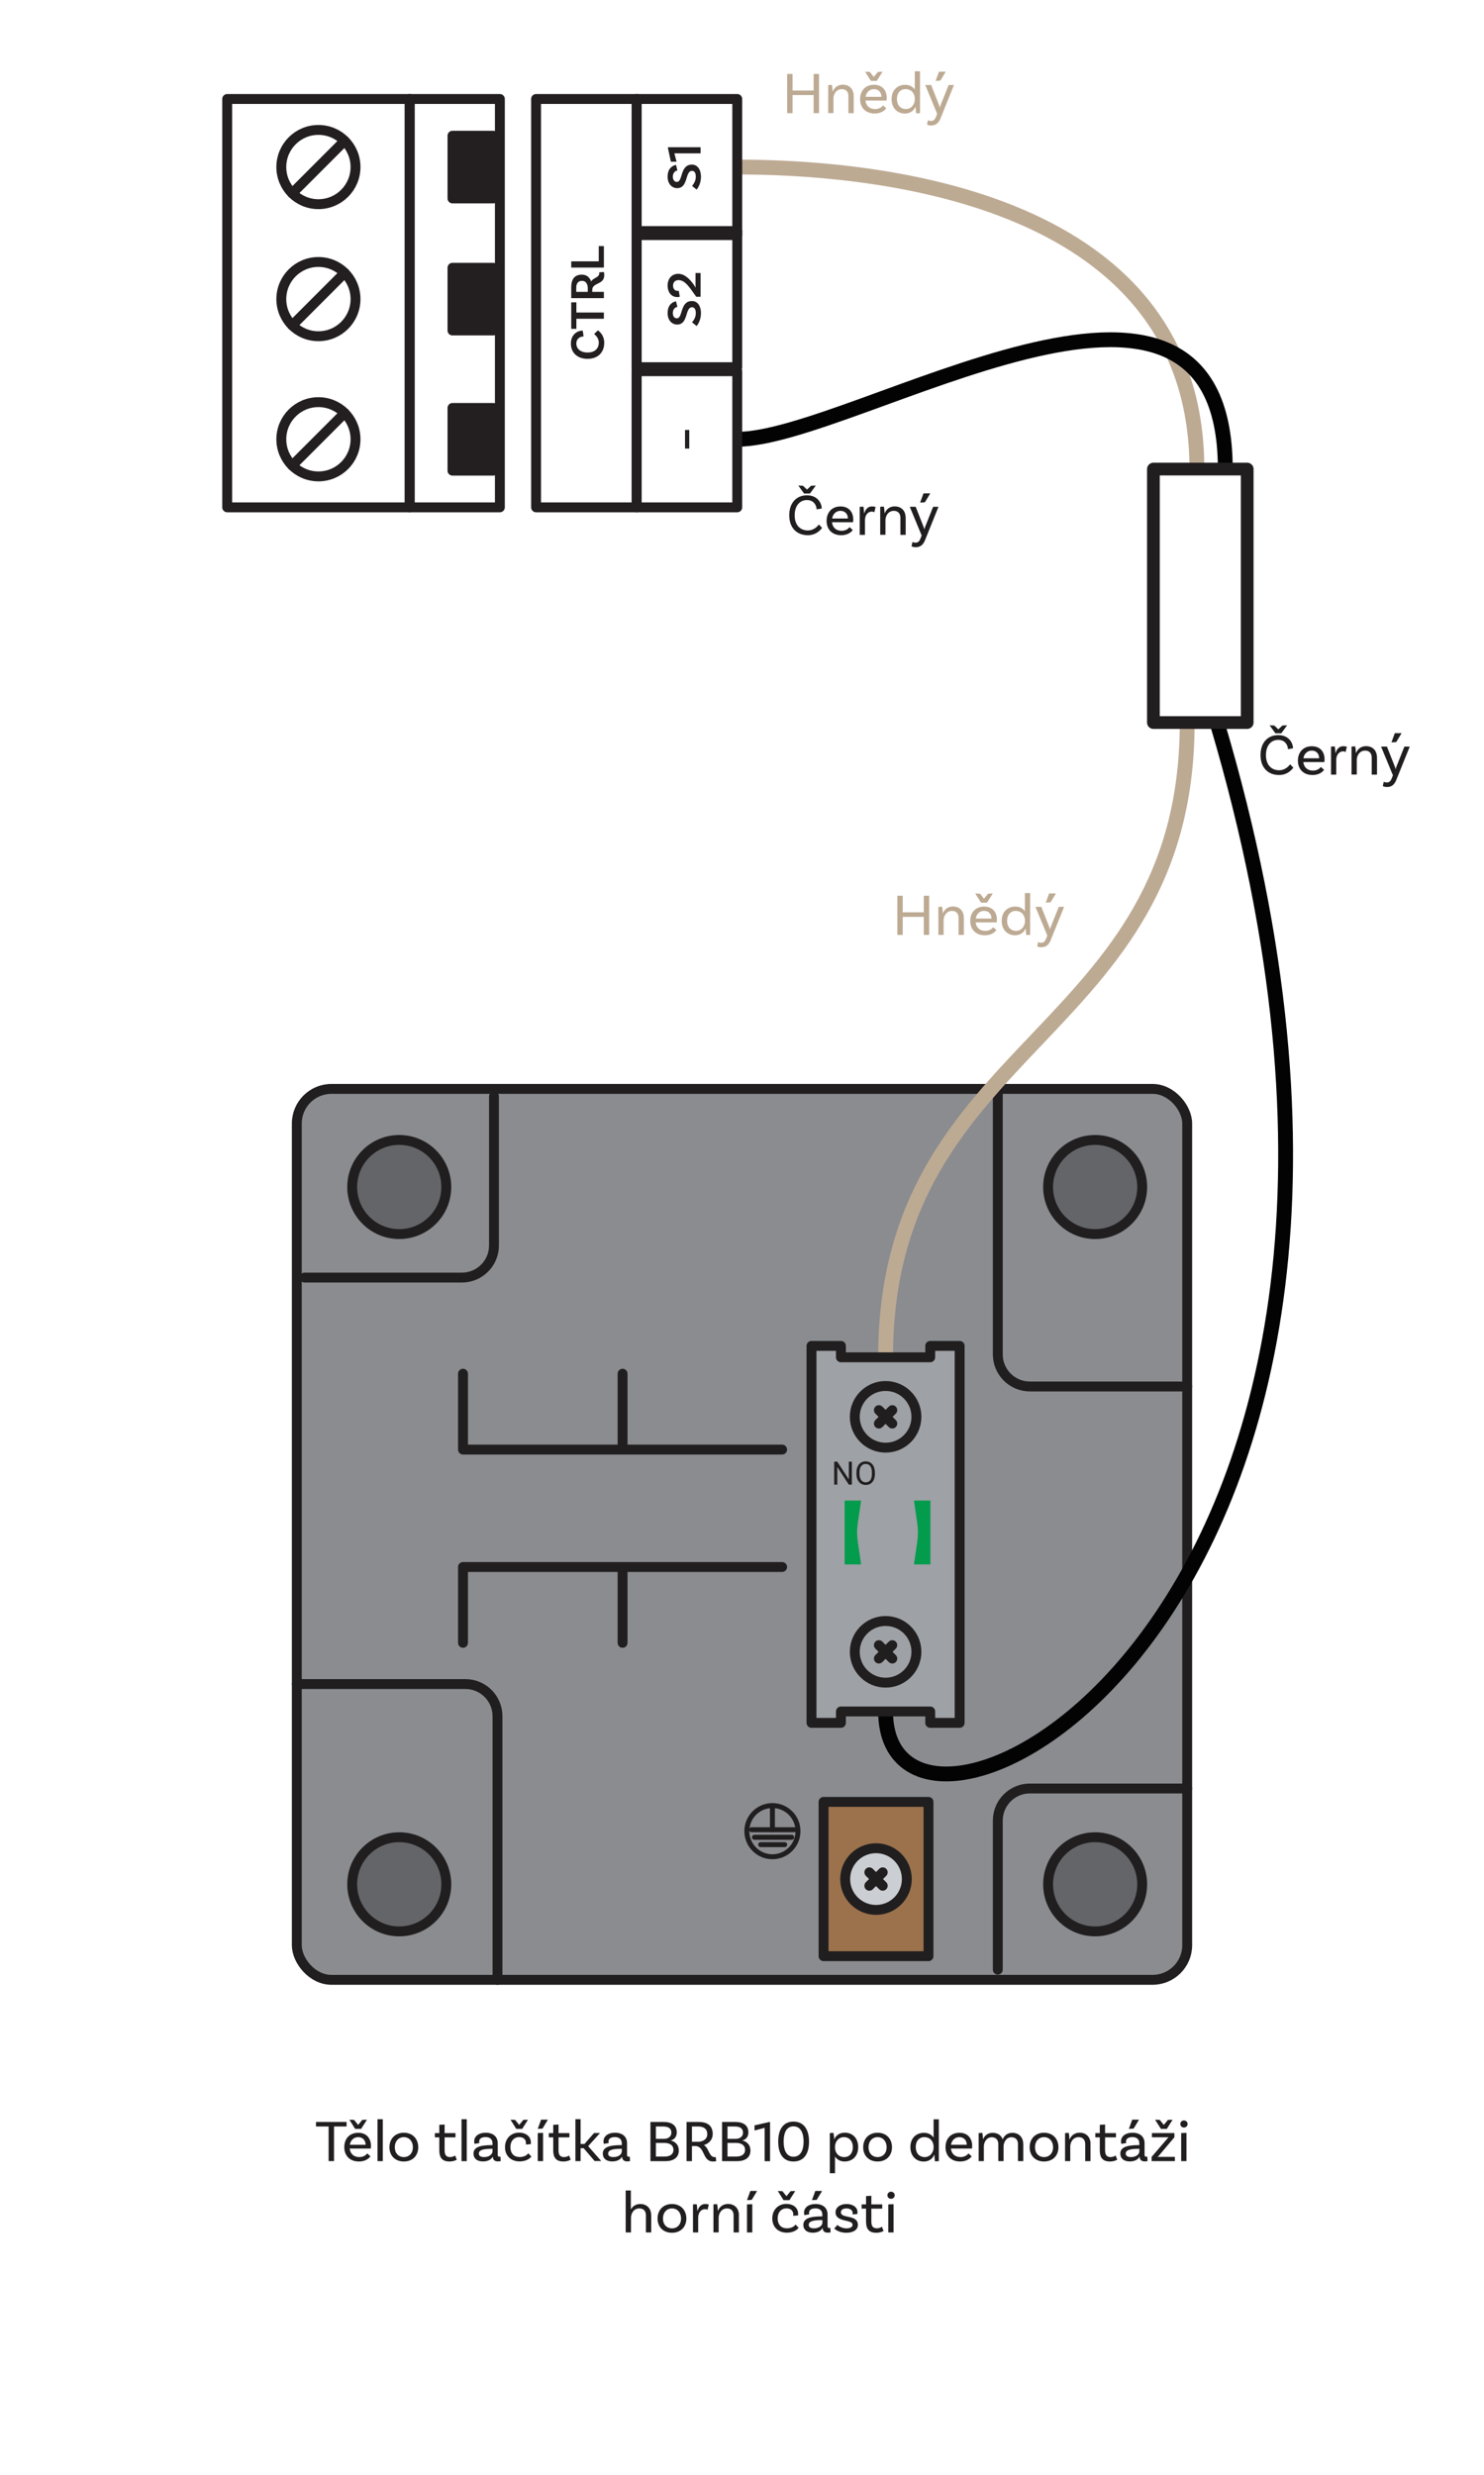 <?xml version="1.0" encoding="UTF-8"?><svg xmlns="http://www.w3.org/2000/svg" viewBox="0 0 300 500"><g id="a"><path d="M149.04,33.75c23.55,0,92.92,4.13,92.92,61.02" style="fill:none; stroke:#bdaa93; stroke-linejoin:round; stroke-width:3px;"/><path d="M247.7,94.77c0-55.05-75.1-6.02-98.65-6.02" style="fill:none; stroke:#030303; stroke-linejoin:round; stroke-width:3px;"/><rect x="60" y="220" width="180" height="180" rx="7" ry="7" style="fill:#8a8c90; stroke:#211e1f; stroke-linecap:round; stroke-linejoin:round; stroke-width:2px;"/><circle cx="221.39" cy="239.82" r="9.51" style="fill:#646569; stroke:#211e1f; stroke-linecap:round; stroke-linejoin:round; stroke-width:2px;"/><circle cx="80.71" cy="239.82" r="9.51" style="fill:#646569; stroke:#211e1f; stroke-linecap:round; stroke-linejoin:round; stroke-width:2px;"/><circle cx="221.39" cy="380.7" r="9.51" style="fill:#646569; stroke:#211e1f; stroke-linecap:round; stroke-linejoin:round; stroke-width:2px;"/><circle cx="80.71" cy="380.7" r="9.51" style="fill:#646569; stroke:#211e1f; stroke-linecap:round; stroke-linejoin:round; stroke-width:2px;"/><polyline points="158.11 292.87 93.6 292.87 93.6 277.54" style="fill:none; stroke:#211e1f; stroke-linecap:round; stroke-linejoin:round; stroke-width:2px;"/><line x1="125.86" y1="292.49" x2="125.86" y2="277.54" style="fill:none; stroke:#211e1f; stroke-linecap:round; stroke-linejoin:round; stroke-width:2px;"/><polyline points="158.11 316.59 93.6 316.59 93.6 331.91" style="fill:none; stroke:#211e1f; stroke-linecap:round; stroke-linejoin:round; stroke-width:2px;"/><line x1="125.86" y1="316.97" x2="125.86" y2="331.91" style="fill:none; stroke:#211e1f; stroke-linecap:round; stroke-linejoin:round; stroke-width:2px;"/><rect x="166.49" y="364.05" width="21.21" height="31.17" style="fill:#9b724c; stroke:#211e1f; stroke-linecap:round; stroke-linejoin:round; stroke-width:2px;"/><circle cx="177.09" cy="379.64" r="6.23" style="fill:#cbced2; stroke:#211e1f; stroke-linecap:round; stroke-linejoin:round; stroke-width:2px;"/><line x1="175.74" y1="378.28" x2="178.45" y2="380.99" style="fill:#cbced2; stroke:#211e1f; stroke-linecap:round; stroke-linejoin:round; stroke-width:2px;"/><line x1="178.45" y1="378.28" x2="175.74" y2="380.99" style="fill:#cbced2; stroke:#211e1f; stroke-linecap:round; stroke-linejoin:round; stroke-width:2px;"/><line x1="156.15" y1="365.02" x2="156.15" y2="369.67" style="fill:none; stroke:#211e1f; stroke-linecap:round; stroke-miterlimit:10;"/><line x1="151.92" y1="369.67" x2="160.63" y2="369.67" style="fill:none; stroke:#211e1f; stroke-linecap:round; stroke-miterlimit:10;"/><line x1="152.51" y1="371.2" x2="160.04" y2="371.2" style="fill:none; stroke:#211e1f; stroke-linecap:round; stroke-miterlimit:10;"/><line x1="153.77" y1="372.68" x2="158.63" y2="372.68" style="fill:none; stroke:#211e1f; stroke-linecap:round; stroke-miterlimit:10;"/><circle cx="156.15" cy="369.96" r="5.17" style="fill:none; stroke:#211e1f; stroke-miterlimit:10;"/><path d="M99.86,221.52v30.11c0,3.59-2.91,6.49-6.49,6.49h-31.8" style="fill:none; stroke:#211e1f; stroke-linecap:round; stroke-linejoin:round; stroke-width:2px;"/><path d="M60,340.24h34.08c3.59,0,6.49,2.91,6.49,6.49v53.27" style="fill:none; stroke:#211e1f; stroke-linecap:round; stroke-linejoin:round; stroke-width:2px;"/><path d="M240,280.12h-31.8c-3.59,0-6.49-2.91-6.49-6.49v-53.27" style="fill:none; stroke:#211e1f; stroke-linecap:round; stroke-linejoin:round; stroke-width:2px;"/><path d="M201.71,397.94v-30.11c0-3.59,2.91-6.49,6.49-6.49h31.8" style="fill:none; stroke:#211e1f; stroke-linecap:round; stroke-linejoin:round; stroke-width:2px;"/><path d="M246.03,145.98c53.97,181.52-67,241.41-67,199.8" style="fill:none; stroke:#030303; stroke-linejoin:round; stroke-width:3px;"/><path d="M240,145.98c0,64.12-60.97,64.12-60.97,128.24" style="fill:none; stroke:#bdaa93; stroke-linejoin:round; stroke-width:3px;"/><rect x="233.17" y="94.77" width="18.96" height="51.21" style="fill:none; stroke:#211e1f; stroke-linecap:round; stroke-linejoin:round; stroke-width:2.57px;"/><polygon points="194 271.92 194 348.08 188.05 348.08 188.05 345.78 170 345.78 170 348.08 164.05 348.08 164.05 271.92 170 271.92 170 274.22 188.05 274.22 188.05 271.92 194 271.92" style="fill:#9ea1a5; stroke:#211e1f; stroke-linecap:round; stroke-linejoin:round; stroke-width:2px;"/><path d="M172.21,299.95h-.62l-2.33-3.57v3.57h-.62v-4.64h.62l2.34,3.59v-3.59h.61v4.64Z" style="fill:#211e1f;"/><path d="M176.87,297.78c0,.45-.08.85-.23,1.19-.15.34-.37.6-.65.78-.28.18-.61.27-.98.27s-.69-.09-.97-.27c-.28-.18-.5-.44-.66-.77-.16-.33-.24-.72-.24-1.16v-.33c0-.45.08-.84.23-1.18s.37-.6.66-.79c.28-.18.61-.27.97-.27s.7.09.98.27.5.44.65.78c.15.34.23.74.23,1.19v.29ZM176.26,297.48c0-.55-.11-.97-.33-1.27s-.53-.44-.93-.44-.69.15-.91.44c-.22.29-.34.7-.34,1.22v.34c0,.53.11.95.34,1.26.22.3.53.46.92.46s.7-.14.92-.43c.22-.29.33-.7.33-1.24v-.34Z" style="fill:#211e1f;"/><circle cx="179.03" cy="286.25" r="6.23" style="fill:none; stroke:#211e1f; stroke-linecap:round; stroke-linejoin:round; stroke-width:2px;"/><line x1="177.67" y1="284.9" x2="180.38" y2="287.61" style="fill:none; stroke:#211e1f; stroke-linecap:round; stroke-linejoin:round; stroke-width:2px;"/><line x1="180.38" y1="284.9" x2="177.67" y2="287.61" style="fill:none; stroke:#211e1f; stroke-linecap:round; stroke-linejoin:round; stroke-width:2px;"/><circle cx="179.03" cy="333.73" r="6.23" style="fill:none; stroke:#211e1f; stroke-linecap:round; stroke-linejoin:round; stroke-width:2px;"/><line x1="177.67" y1="332.38" x2="180.38" y2="335.09" style="fill:none; stroke:#211e1f; stroke-linecap:round; stroke-linejoin:round; stroke-width:2px;"/><line x1="180.38" y1="332.38" x2="177.67" y2="335.09" style="fill:none; stroke:#211e1f; stroke-linecap:round; stroke-linejoin:round; stroke-width:2px;"/><path d="M174.08,316.07h-3.33v-12.9h3.33l-.68,4.66c-.17,1.19-.17,2.4,0,3.59l.68,4.66Z" style="fill:#039c4d;"/><path d="M184.76,303.17h3.33v12.9h-3.33l.68-4.66c.17-1.19.17-2.4,0-3.59l-.68-4.66Z" style="fill:#039c4d;"/><path d="M138.48,90.63v-3.76h.86v3.76h-.86Z" style="fill:#231f20;"/><path d="M136.02,63.24c0,.66.31,1.07.81,1.07,1.27,0,.58-3.49,3.05-3.49,1.04,0,1.82.87,1.82,2.46,0,1.31-.55,2.21-.88,2.59l-.92-.75c.26-.29.76-.96.76-1.87,0-.76-.29-1.17-.76-1.17-1.46,0-.71,3.49-3.01,3.49-1.1,0-1.93-.92-1.93-2.3,0-1.77,1.06-2.27,1.7-2.4l.28,1.14c-.36.03-.92.39-.92,1.23Z" style="fill:#231f20;"/><path d="M140.6,57.53v-2.37h1.03v4.8h-.88c-1.16-1.56-2.13-3.37-3.58-3.37-.67,0-1.11.43-1.11,1.11,0,.64.36,1.07.9,1.07.09,0,.19-.02.25-.04l.21,1.21c-.07.03-.22.08-.52.08-1.15,0-1.94-.94-1.94-2.34s.87-2.36,2.17-2.36,2.39,1.14,3.17,2.27c.1.14.26.41.29.49l.04-.02c0-.07-.03-.27-.03-.53Z" style="fill:#231f20;"/><path d="M136.02,35.68c0,.66.31,1.07.81,1.07,1.27,0,.58-3.49,3.05-3.49,1.04,0,1.82.87,1.82,2.46,0,1.31-.55,2.21-.88,2.59l-.92-.75c.26-.29.76-.96.76-1.87,0-.76-.29-1.17-.76-1.17-1.46,0-.71,3.49-3.01,3.49-1.1,0-1.93-.92-1.93-2.3,0-1.77,1.06-2.27,1.7-2.4l.28,1.14c-.36.03-.92.39-.92,1.23Z" style="fill:#231f20;"/><path d="M136.33,30.98l.44,1.69h-1.15l-.59-2.74v-.19h6.6v1.24h-5.3Z" style="fill:#231f20;"/><circle cx="64.37" cy="33.75" r="7.5" style="fill:none; stroke:#231f20; stroke-linecap:round; stroke-linejoin:round; stroke-width:2px;"/><line x1="69.67" y1="28.45" x2="59.07" y2="39.05" style="fill:none; stroke:#231f20; stroke-linecap:round; stroke-linejoin:round; stroke-width:2px;"/><circle cx="64.37" cy="60.43" r="7.5" style="fill:none; stroke:#231f20; stroke-linecap:round; stroke-linejoin:round; stroke-width:2px;"/><line x1="69.67" y1="55.13" x2="59.07" y2="65.73" style="fill:none; stroke:#231f20; stroke-linecap:round; stroke-linejoin:round; stroke-width:2px;"/><circle cx="64.37" cy="88.75" r="7.5" style="fill:none; stroke:#231f20; stroke-linecap:round; stroke-linejoin:round; stroke-width:2px;"/><line x1="69.67" y1="83.45" x2="59.07" y2="94.05" style="fill:none; stroke:#231f20; stroke-linecap:round; stroke-linejoin:round; stroke-width:2px;"/><path d="M117.8,66.79l.18,1.18c-.62,0-1.47.39-1.47,1.44s.84,1.81,2.27,1.81c1.62,0,2.27-.96,2.27-1.99,0-.85-.55-1.44-.95-1.74l.77-.75c.38.27,1.28,1.05,1.28,2.52,0,1.93-1.27,3.24-3.37,3.24s-3.37-1.28-3.37-3.07c0-1.94,1.39-2.63,2.39-2.64Z" style="fill:#231f20;"/><path d="M116.52,64.4v2.04h-1.04v-5.35h1.04v2.05h5.56v1.26h-5.56Z" style="fill:#231f20;"/><path d="M122.08,54.95s.07.26.07.67c0,1.96-2.42,1.41-2.42,2.97v.38h2.35v1.26h-6.6v-2.17c0-1.66.66-2.57,2.17-2.57.92,0,1.55.52,1.86,1.38.38-.76,1.63-.77,1.63-1.64,0-.11-.02-.2-.02-.2l.96-.08ZM118.82,58.23c0-.87-.41-1.49-1.16-1.49s-1.17.5-1.17,1.39v.84h2.33v-.74Z" style="fill:#231f20;"/><path d="M121.04,49.72h1.04v4.34h-6.6v-1.26h5.56v-3.08Z" style="fill:#231f20;"/><rect x="108.37" y="20" width="20.33" height="82.5" style="fill:none; stroke:#231f20; stroke-linecap:round; stroke-linejoin:round; stroke-width:2px;"/><rect x="128.71" y="75" width="20.33" height="27.5" style="fill:none; stroke:#231f20; stroke-linecap:round; stroke-linejoin:round; stroke-width:2px;"/><rect x="128.71" y="46.68" width="20.33" height="27.5" style="fill:none; stroke:#231f20; stroke-linecap:round; stroke-linejoin:round; stroke-width:2px;"/><rect x="128.71" y="20" width="20.33" height="27.5" style="fill:none; stroke:#231f20; stroke-linecap:round; stroke-linejoin:round; stroke-width:2px;"/><rect x="45.93" y="20" width="36.89" height="82.5" style="fill:none; stroke:#231f20; stroke-linecap:round; stroke-linejoin:round; stroke-width:2px;"/><rect x="82.81" y="20" width="18.24" height="82.5" style="fill:none; stroke:#231f20; stroke-linecap:round; stroke-linejoin:round; stroke-width:2px;"/><rect x="91.47" y="27.42" width="8.24" height="12.67" style="fill:#231f20; stroke:#231f20; stroke-linecap:round; stroke-linejoin:round; stroke-width:2px;"/><rect x="91.47" y="54.1" width="8.24" height="12.67" style="fill:#231f20; stroke:#231f20; stroke-linecap:round; stroke-linejoin:round; stroke-width:2px;"/><rect x="91.47" y="82.42" width="8.24" height="12.67" style="fill:#231f20; stroke:#231f20; stroke-linecap:round; stroke-linejoin:round; stroke-width:2px;"/></g><g id="c"><path d="M66.42,429.63h-2.54v-.92h6.18v.92h-2.54v6.99h-1.09v-6.99Z" style="fill:#211e1f;"/><path d="M70.69,434.08c.11,1.04.82,1.73,1.94,1.73.86,0,1.36-.41,1.61-.74l.65.59c-.53.7-1.37,1.04-2.34,1.04-1.81,0-2.95-1.16-2.95-2.89s1.09-2.91,2.81-2.91,2.58,1.16,2.58,2.65c0,.34-.05.54-.05.54h-4.25ZM71.8,430.11l-1.17-1.85.95.04.82,1.01.83-1.01.95-.04-1.18,1.85h-1.19ZM70.72,433.33h3.19c-.01-.94-.6-1.55-1.5-1.55s-1.54.64-1.69,1.55Z" style="fill:#211e1f;"/><path d="M76.32,428.16h1.06v8.47h-1.06v-8.47Z" style="fill:#211e1f;"/><path d="M84.55,433.82c0,1.72-1.16,2.88-2.91,2.88s-2.91-1.16-2.91-2.88,1.16-2.93,2.91-2.93,2.91,1.21,2.91,2.93ZM83.47,433.82c0-1.17-.73-2.04-1.83-2.04s-1.83.86-1.83,2.04.73,1.99,1.83,1.99,1.83-.82,1.83-1.99Z" style="fill:#211e1f;"/><path d="M92.35,436.33s-.56.37-1.49.37c-1.46,0-2.05-.78-2.05-2.23v-2.65h-.9v-.85h.9v-1.68l1.07-.06v1.74h2.2v.85h-2.2v2.62c0,.91.32,1.37,1.09,1.37.66,0,1.04-.32,1.04-.32l.33.85Z" style="fill:#211e1f;"/><path d="M93.3,428.16h1.06v8.47h-1.06v-8.47Z" style="fill:#211e1f;"/><path d="M101.23,436.61s-.28.07-.58.07c-.59,0-1.02-.28-1.02-.94h0s-.02-.01-.02-.01c-.16.29-.65.96-1.97.96-1.25,0-1.92-.65-1.92-1.57,0-1.24,1.18-1.73,3.67-1.73h.17v-.36c0-.77-.47-1.26-1.4-1.26-.8,0-1.29.32-1.29.91,0,.13.02.2.06.29l-1,.17s-.07-.22-.07-.49c0-1.03.89-1.76,2.33-1.76,1.54,0,2.43.83,2.43,2.13v2.29c0,.31.08.43.35.43.07,0,.16-.01.2-.02l.06.89ZM99.56,434.67v-.54h-.17c-1.93,0-2.59.35-2.59.97,0,.44.34.71,1.06.71,1.1,0,1.7-.61,1.7-1.14Z" style="fill:#211e1f;"/><path d="M107.33,432.82c0,.24-.04.38-.04.38l-.98.07c.01-.06.02-.17.02-.3,0-.7-.5-1.2-1.36-1.2-1.07,0-1.79.8-1.79,2.03s.68,2,1.88,2c1.07,0,1.52-.49,1.74-.76l.62.67c-.53.64-1.38.97-2.4.97-1.76,0-2.93-1.16-2.93-2.87s1.17-2.94,2.84-2.94c1.45,0,2.38.85,2.38,1.93ZM104.14,428.3l.82,1.01.83-1.01.95-.04-1.18,1.85h-1.19l-1.17-1.85.95.04Z" style="fill:#211e1f;"/><path d="M108.71,430.11l.68-1.86h1.37l-1.09,1.8-.96.06ZM108.71,430.96l1.07-.04v5.7h-1.07v-5.66Z" style="fill:#211e1f;"/><path d="M115.38,436.33s-.56.37-1.49.37c-1.46,0-2.05-.78-2.05-2.23v-2.65h-.9v-.85h.9v-1.68l1.07-.06v1.74h2.2v.85h-2.2v2.62c0,.91.32,1.37,1.09,1.37.66,0,1.04-.32,1.04-.32l.33.85Z" style="fill:#211e1f;"/><path d="M117.98,434.02h-.61v2.6h-1.05v-8.47h1.05v5.01h.78l1.94-2.21h1.21l-2.4,2.65,2.64,3.01h-1.33l-2.23-2.6Z" style="fill:#211e1f;"/><path d="M127.37,436.61s-.28.07-.58.07c-.59,0-1.02-.28-1.02-.94h0s-.02-.01-.02-.01c-.16.29-.65.96-1.97.96-1.25,0-1.92-.65-1.92-1.57,0-1.24,1.18-1.73,3.67-1.73h.17v-.36c0-.77-.47-1.26-1.4-1.26-.8,0-1.29.32-1.29.91,0,.13.02.2.06.29l-1,.17s-.07-.22-.07-.49c0-1.03.89-1.76,2.33-1.76,1.54,0,2.43.83,2.43,2.13v2.29c0,.31.08.43.35.43.07,0,.16-.01.2-.02l.06.89ZM125.7,434.67v-.54h-.17c-1.93,0-2.59.35-2.59.97,0,.44.34.71,1.06.71,1.1,0,1.7-.61,1.7-1.14Z" style="fill:#211e1f;"/><path d="M137.23,434.47c0,1.34-.94,2.16-2.69,2.16h-3.05v-7.92h2.66c1.66,0,2.66.71,2.66,2.11,0,1.13-.78,1.54-1.22,1.62v.02c.54.11,1.63.6,1.63,2ZM134.02,429.63h-1.43v2.5h1.58c1.03,0,1.55-.55,1.55-1.25,0-.83-.52-1.25-1.7-1.25ZM136.14,434.36c0-1-.83-1.42-1.87-1.42h-1.68v2.76h1.82c.98,0,1.73-.42,1.73-1.34Z" style="fill:#211e1f;"/><path d="M144.79,436.64s-.3.06-.65.06c-2.22,0-1.56-3.12-3.62-3.12h-.64v3.05h-1.09v-7.92h2.39c1.85,0,2.9.74,2.9,2.46,0,1.1-.73,1.87-1.78,2.22,1.02.58,1.03,2.43,2.16,2.43.14,0,.24-.02.24-.02l.08.84ZM141.02,432.73c1.12,0,1.96-.55,1.96-1.56s-.65-1.54-1.85-1.54h-1.25v3.09h1.14Z" style="fill:#211e1f;"/><path d="M151.71,434.47c0,1.34-.94,2.16-2.69,2.16h-3.05v-7.92h2.66c1.66,0,2.66.71,2.66,2.11,0,1.13-.78,1.54-1.22,1.62v.02c.54.11,1.63.6,1.63,2ZM148.5,429.63h-1.43v2.5h1.58c1.03,0,1.55-.55,1.55-1.25,0-.83-.52-1.25-1.7-1.25ZM150.62,434.36c0-1-.83-1.42-1.87-1.42h-1.68v2.76h1.82c.98,0,1.73-.42,1.73-1.34Z" style="fill:#211e1f;"/><path d="M154.58,429.89l-2.05.55v-1.04l3-.68h.14v7.92h-1.09v-6.74Z" style="fill:#211e1f;"/><path d="M157.32,432.68c0-2.59,1.12-4.04,3.09-4.04s3.14,1.45,3.14,4.04-1.13,4.02-3.14,4.02-3.09-1.45-3.09-4.02ZM162.45,432.68c0-1.98-.74-3.08-2.04-3.08s-1.99,1.1-1.99,3.08.72,3.06,1.99,3.06,2.04-1.09,2.04-3.06Z" style="fill:#211e1f;"/><path d="M173.49,433.81c0,1.74-1.1,2.89-2.76,2.89-.89,0-1.55-.42-1.93-1.01v3.38h-1.05v-8.11l.74-.04c.08.38.16,1.09.14,1.32h.01c.31-.73.98-1.36,2.15-1.36,1.6,0,2.7,1.16,2.7,2.91ZM172.41,433.81c0-1.21-.7-2.03-1.81-2.03-1.2,0-1.8,1.07-1.8,1.91v.23c0,.85.56,1.89,1.87,1.89,1.06,0,1.74-.8,1.74-2Z" style="fill:#211e1f;"/><path d="M180.32,433.82c0,1.72-1.16,2.88-2.91,2.88s-2.91-1.16-2.91-2.88,1.16-2.93,2.91-2.93,2.91,1.21,2.91,2.93ZM179.24,433.82c0-1.17-.73-2.04-1.83-2.04s-1.83.86-1.83,2.04.73,1.99,1.83,1.99,1.83-.82,1.83-1.99Z" style="fill:#211e1f;"/><path d="M189.79,428.16v8.47l-.78.04c-.06-.4-.12-1.09-.11-1.32h-.04c-.32.76-1.03,1.36-2.12,1.36-1.59,0-2.7-1.16-2.7-2.91s1.1-2.89,2.76-2.89c.92,0,1.56.41,1.93.96v-3.69h1.06ZM188.73,433.9v-.23c0-.85-.56-1.89-1.87-1.89-1.06,0-1.74.8-1.74,2s.7,2.03,1.81,2.03c1.2,0,1.8-1.07,1.8-1.91Z" style="fill:#211e1f;"/><path d="M192.23,434.08c.11,1.04.82,1.73,1.94,1.73.86,0,1.36-.41,1.61-.74l.65.59c-.53.7-1.37,1.04-2.34,1.04-1.81,0-2.95-1.16-2.95-2.89s1.09-2.91,2.81-2.91,2.58,1.16,2.58,2.65c0,.34-.05.54-.05.54h-4.25ZM192.25,433.33h3.19c-.01-.94-.6-1.55-1.5-1.55s-1.54.64-1.69,1.55Z" style="fill:#211e1f;"/><path d="M206.86,433.18v3.44h-1.07v-3.44c0-.83-.47-1.38-1.32-1.38-1.07,0-1.59,1.04-1.59,1.86v2.96h-1.07v-3.44c0-.83-.47-1.38-1.32-1.38-1.07,0-1.6,1.04-1.6,1.86v2.96h-1.05v-5.66l.74-.04c.1.43.14,1.07.14,1.32.29-.72.91-1.33,1.94-1.33s1.74.5,2.04,1.32c.3-.72.92-1.32,1.94-1.32,1.36,0,2.21.91,2.21,2.27Z" style="fill:#211e1f;"/><path d="M213.97,433.82c0,1.72-1.16,2.88-2.91,2.88s-2.91-1.16-2.91-2.88,1.16-2.93,2.91-2.93,2.91,1.21,2.91,2.93ZM212.89,433.82c0-1.17-.73-2.04-1.83-2.04s-1.83.86-1.83,2.04.73,1.99,1.83,1.99,1.83-.82,1.83-1.99Z" style="fill:#211e1f;"/><path d="M220.45,433.16v3.47h-1.07v-3.47c0-.83-.47-1.38-1.32-1.38-1.17,0-1.7,1.07-1.7,1.88v2.96h-1.05v-5.66l.74-.04c.1.43.14,1.07.14,1.32h.04c.3-.71.94-1.36,2.02-1.36,1.35,0,2.21.91,2.21,2.27Z" style="fill:#211e1f;"/><path d="M225.87,436.33s-.56.37-1.49.37c-1.46,0-2.05-.78-2.05-2.23v-2.65h-.9v-.85h.9v-1.68l1.07-.06v1.74h2.2v.85h-2.2v2.62c0,.91.32,1.37,1.09,1.37.66,0,1.04-.32,1.04-.32l.33.85Z" style="fill:#211e1f;"/><path d="M231.99,436.61s-.28.07-.58.07c-.59,0-1.02-.28-1.02-.94h0s-.02-.01-.02-.01c-.16.29-.65.96-1.97.96-1.25,0-1.92-.65-1.92-1.57,0-1.24,1.18-1.73,3.67-1.73h.17v-.36c0-.77-.47-1.26-1.4-1.26-.8,0-1.29.32-1.29.91,0,.13.02.2.06.29l-1,.17s-.07-.22-.07-.49c0-1.03.89-1.76,2.33-1.76,1.54,0,2.43.83,2.43,2.13v2.29c0,.31.08.43.35.43.07,0,.16-.01.2-.02l.06.89ZM230.33,434.67v-.54h-.17c-1.93,0-2.59.35-2.59.97,0,.44.34.71,1.06.71,1.1,0,1.7-.61,1.7-1.14ZM229.17,430.05l-.96.06.68-1.86h1.37l-1.09,1.8Z" style="fill:#211e1f;"/><path d="M232.81,435.77l3.11-3.62c.16-.18.22-.25.3-.34v-.02c-.14.02-.32.02-.48.02h-2.87v-.85h4.54v.85l-2.91,3.44c-.24.29-.32.38-.46.52v.02c.13-.02.28-.02.53-.02h2.94v.85h-4.7v-.85ZM234.45,428.3l.82,1.01.83-1.01.95-.04-1.17,1.85h-1.19l-1.18-1.85.95.04Z" style="fill:#211e1f;"/><path d="M239.34,429.84c-.41,0-.73-.3-.73-.71s.32-.72.73-.72.74.31.74.72-.34.71-.74.71ZM238.78,430.96l1.07-.04v5.7h-1.07v-5.66Z" style="fill:#211e1f;"/><path d="M131.65,447.56v3.47h-1.07v-3.47c0-.83-.47-1.38-1.32-1.38-1.18,0-1.7,1.04-1.7,1.9v2.95h-1.07v-8.47h1.04v3.8h.02c.34-.59.94-1.07,1.88-1.07,1.36,0,2.21.91,2.21,2.27Z" style="fill:#211e1f;"/><path d="M138.75,448.22c0,1.71-1.16,2.88-2.91,2.88s-2.91-1.16-2.91-2.88,1.16-2.93,2.91-2.93,2.91,1.21,2.91,2.93ZM137.68,448.22c0-1.18-.73-2.04-1.83-2.04s-1.83.86-1.83,2.04.73,1.99,1.83,1.99,1.83-.82,1.83-1.99Z" style="fill:#211e1f;"/><path d="M143.29,445.39l-.26,1.07c-.12-.07-.29-.13-.53-.13-.64,0-1.36.56-1.36,1.74v2.96h-1.05v-5.66l.74-.04c.1.43.14,1.07.14,1.32h.05c.22-.74.7-1.36,1.54-1.36.25,0,.52.04.73.1Z" style="fill:#211e1f;"/><path d="M149.37,447.56v3.47h-1.07v-3.47c0-.83-.47-1.38-1.32-1.38-1.17,0-1.7,1.07-1.7,1.88v2.96h-1.05v-5.66l.74-.04c.1.43.14,1.07.14,1.32h.04c.3-.71.94-1.36,2.02-1.36,1.35,0,2.21.91,2.21,2.27Z" style="fill:#211e1f;"/><path d="M151.01,444.51l.68-1.86h1.37l-1.09,1.8-.96.06ZM151.01,445.37l1.07-.04v5.7h-1.07v-5.66Z" style="fill:#211e1f;"/><path d="M161.36,447.22c0,.24-.04.38-.04.38l-.98.07c.01-.06.02-.17.02-.3,0-.7-.5-1.2-1.36-1.2-1.07,0-1.79.8-1.79,2.03s.68,2,1.88,2c1.07,0,1.52-.49,1.74-.76l.62.67c-.53.64-1.38.97-2.4.97-1.76,0-2.93-1.16-2.93-2.87s1.17-2.94,2.84-2.94c1.45,0,2.38.85,2.38,1.93ZM158.17,442.7l.82,1.01.83-1.01.95-.04-1.18,1.85h-1.19l-1.17-1.85.95.04Z" style="fill:#211e1f;"/><path d="M167.91,451.01s-.28.07-.58.07c-.59,0-1.02-.28-1.02-.94h0s-.02-.01-.02-.01c-.16.29-.65.96-1.97.96-1.25,0-1.92-.65-1.92-1.57,0-1.24,1.18-1.73,3.67-1.73h.17v-.36c0-.77-.47-1.26-1.4-1.26-.8,0-1.29.32-1.29.91,0,.13.02.2.06.29l-1,.17s-.07-.22-.07-.49c0-1.03.89-1.76,2.33-1.76,1.54,0,2.43.83,2.43,2.13v2.29c0,.31.08.43.35.43.07,0,.16-.01.2-.02l.06.89ZM166.25,449.07v-.54h-.17c-1.93,0-2.59.35-2.59.97,0,.44.34.71,1.06.71,1.1,0,1.7-.61,1.7-1.14ZM165.1,444.45l-.96.06.68-1.86h1.37l-1.09,1.8Z" style="fill:#211e1f;"/><path d="M172.37,447.12c0-.59-.52-.94-1.26-.94s-1.12.32-1.12.79c0,1.33,3.41.37,3.44,2.52.01,1.02-.96,1.61-2.34,1.61s-2.12-.59-2.45-.85l.65-.72c.24.23.95.68,1.81.68s1.25-.3,1.25-.73c0-1.16-3.44-.42-3.44-2.52,0-.94.89-1.67,2.22-1.67s2.22.7,2.22,1.63c0,.23-.05.4-.05.4l-.97.07c.02-.08.04-.19.04-.28Z" style="fill:#211e1f;"/><path d="M178.62,450.73s-.56.37-1.49.37c-1.46,0-2.05-.78-2.05-2.23v-2.65h-.9v-.85h.9v-1.68l1.07-.06v1.74h2.2v.85h-2.2v2.61c0,.91.32,1.37,1.09,1.37.66,0,1.04-.32,1.04-.32l.34.85Z" style="fill:#211e1f;"/><path d="M180.13,444.24c-.41,0-.73-.3-.73-.71s.32-.72.73-.72.74.31.74.72-.34.71-.74.71ZM179.57,445.37l1.07-.04v5.7h-1.07v-5.66Z" style="fill:#211e1f;"/><path d="M166.11,102.74l-1.03.17c0-.76-.53-1.88-1.95-1.88s-2.48,1.12-2.48,3.07c0,2.18,1.28,3.07,2.67,3.07,1.03,0,1.79-.62,2.21-1.2l.66.67c-.24.34-1.14,1.49-2.89,1.49-2.23,0-3.75-1.49-3.75-4.03s1.49-4.03,3.57-4.03c2.22,0,2.99,1.64,3,2.67ZM162.32,98.14l.82.77.83-.77.95-.04-1.18,1.61h-1.19l-1.17-1.61.95.04Z" style="fill:#211e1f;"/><path d="M168.19,105.51c.11,1.04.82,1.73,1.94,1.73.86,0,1.36-.41,1.61-.74l.65.59c-.53.7-1.37,1.04-2.34,1.04-1.81,0-2.95-1.16-2.95-2.89s1.09-2.92,2.81-2.92,2.58,1.16,2.58,2.65c0,.34-.05.54-.05.54h-4.25ZM168.22,104.76h3.19c-.01-.94-.6-1.55-1.5-1.55s-1.54.63-1.69,1.55Z" style="fill:#211e1f;"/><path d="M177.01,102.42l-.26,1.07c-.12-.07-.29-.13-.53-.13-.64,0-1.36.56-1.36,1.74v2.96h-1.06v-5.66l.74-.04c.1.43.14,1.07.14,1.32h.05c.22-.74.7-1.36,1.54-1.36.25,0,.52.04.73.1Z" style="fill:#211e1f;"/><path d="M183.09,104.59v3.47h-1.07v-3.47c0-.83-.47-1.38-1.32-1.38-1.18,0-1.7,1.07-1.7,1.88v2.96h-1.06v-5.66l.74-.04c.1.43.14,1.07.14,1.32h.04c.3-.71.94-1.36,2.01-1.36,1.36,0,2.21.91,2.21,2.27Z" style="fill:#211e1f;"/><path d="M185.15,110.56c-.54,0-.88-.18-.88-.18l.19-.88s.26.14.61.14c.59,0,.84-.38,1.03-.89l.22-.56-2.4-5.8h1.19l1.56,3.96c.12.29.14.38.19.62h.01c.05-.26.1-.37.19-.62l1.58-3.96h1.08l-2.69,6.67c-.32.84-.85,1.5-1.9,1.5ZM186.01,101.54l.68-1.86h1.37l-1.09,1.8-.96.06Z" style="fill:#211e1f;"/><path d="M261.39,151.19l-1.03.17c0-.76-.53-1.88-1.96-1.88s-2.48,1.12-2.48,3.07c0,2.18,1.28,3.07,2.67,3.07,1.03,0,1.79-.62,2.21-1.2l.66.67c-.24.33-1.14,1.49-2.89,1.49-2.23,0-3.75-1.49-3.75-4.03s1.49-4.03,3.57-4.03c2.22,0,2.99,1.64,3,2.67ZM257.6,146.58l.82.77.83-.77.95-.04-1.18,1.61h-1.19l-1.17-1.61.95.04Z" style="fill:#211e1f;"/><path d="M263.47,153.96c.11,1.04.82,1.73,1.94,1.73.86,0,1.36-.41,1.61-.74l.65.59c-.53.7-1.37,1.04-2.34,1.04-1.81,0-2.95-1.16-2.95-2.89s1.09-2.92,2.81-2.92,2.58,1.16,2.58,2.65c0,.34-.05.54-.05.54h-4.25ZM263.49,153.2h3.19c-.01-.94-.6-1.55-1.5-1.55s-1.54.64-1.69,1.55Z" style="fill:#211e1f;"/><path d="M272.28,150.86l-.26,1.07c-.12-.07-.29-.13-.53-.13-.63,0-1.36.56-1.36,1.74v2.96h-1.05v-5.66l.74-.04c.1.43.14,1.07.14,1.32h.05c.21-.74.7-1.36,1.54-1.36.25,0,.52.04.73.1Z" style="fill:#211e1f;"/><path d="M278.37,153.03v3.47h-1.07v-3.47c0-.83-.47-1.38-1.32-1.38-1.18,0-1.7,1.07-1.7,1.88v2.96h-1.06v-5.66l.74-.04c.1.43.14,1.07.14,1.32h.04c.3-.71.94-1.36,2.01-1.36,1.36,0,2.21.91,2.21,2.27Z" style="fill:#211e1f;"/><path d="M280.42,159.01c-.54,0-.88-.18-.88-.18l.19-.88s.26.14.61.14c.59,0,.84-.38,1.03-.89l.22-.56-2.4-5.8h1.19l1.56,3.96c.12.29.14.38.19.62h.01c.05-.26.1-.37.19-.62l1.58-3.96h1.08l-2.69,6.67c-.32.84-.85,1.5-1.89,1.5ZM281.29,149.99l.68-1.86h1.37l-1.09,1.8-.96.06Z" style="fill:#211e1f;"/><path d="M165.57,14.94v7.92h-1.09v-3.65h-4.26v3.65h-1.09v-7.92h1.09v3.35h4.26v-3.35h1.09Z" style="fill:#bdaa93;"/><path d="M172.58,19.39v3.47h-1.07v-3.47c0-.83-.47-1.38-1.32-1.38-1.18,0-1.7,1.07-1.7,1.88v2.96h-1.06v-5.66l.74-.04c.1.43.14,1.07.14,1.32h.04c.3-.71.94-1.36,2.02-1.36,1.36,0,2.21.91,2.21,2.27Z" style="fill:#bdaa93;"/><path d="M174.96,20.31c.11,1.04.82,1.73,1.94,1.73.86,0,1.36-.41,1.61-.74l.65.59c-.53.7-1.37,1.04-2.34,1.04-1.81,0-2.95-1.16-2.95-2.89s1.09-2.91,2.81-2.91,2.58,1.16,2.58,2.65c0,.34-.05.54-.05.54h-4.25ZM176.06,16.34l-1.18-1.85.95.04.81,1.01.83-1.01.95-.04-1.18,1.85h-1.19ZM174.99,19.56h3.19c-.01-.94-.6-1.55-1.5-1.55s-1.54.64-1.69,1.55Z" style="fill:#bdaa93;"/><path d="M185.99,14.39v8.47l-.78.04c-.06-.4-.12-1.09-.11-1.32h-.04c-.32.76-1.03,1.36-2.12,1.36-1.59,0-2.7-1.16-2.7-2.91s1.1-2.89,2.76-2.89c.92,0,1.56.41,1.93.96v-3.69h1.05ZM184.93,20.13v-.23c0-.85-.56-1.9-1.87-1.9-1.06,0-1.74.8-1.74,2s.7,2.03,1.81,2.03c1.2,0,1.8-1.07,1.8-1.91Z" style="fill:#bdaa93;"/><path d="M188.28,25.36c-.54,0-.88-.18-.88-.18l.19-.88s.26.14.61.14c.59,0,.84-.38,1.03-.89l.22-.56-2.4-5.81h1.19l1.56,3.96c.12.29.14.38.19.62h.01c.05-.26.1-.37.19-.62l1.58-3.96h1.08l-2.69,6.67c-.32.84-.85,1.5-1.89,1.5ZM189.14,16.34l.68-1.86h1.37l-1.09,1.8-.96.06Z" style="fill:#bdaa93;"/><path d="M187.84,180.97v7.92h-1.09v-3.65h-4.26v3.65h-1.09v-7.92h1.09v3.35h4.26v-3.35h1.09Z" style="fill:#bdaa93;"/><path d="M194.85,185.42v3.47h-1.07v-3.47c0-.83-.47-1.38-1.32-1.38-1.17,0-1.7,1.07-1.7,1.88v2.96h-1.06v-5.66l.74-.04c.1.43.14,1.07.14,1.32h.04c.3-.71.94-1.36,2.01-1.36,1.36,0,2.21.91,2.21,2.27Z" style="fill:#bdaa93;"/><path d="M197.23,186.34c.11,1.04.82,1.73,1.94,1.73.86,0,1.36-.41,1.61-.74l.65.59c-.53.7-1.37,1.04-2.34,1.04-1.81,0-2.95-1.16-2.95-2.89s1.09-2.91,2.81-2.91,2.58,1.16,2.58,2.65c0,.34-.05.54-.05.54h-4.25ZM198.33,182.37l-1.18-1.85.95.04.82,1.01.83-1.01.95-.04-1.18,1.85h-1.19ZM197.25,185.58h3.19c-.01-.94-.6-1.55-1.5-1.55s-1.54.64-1.69,1.55Z" style="fill:#bdaa93;"/><path d="M208.25,180.41v8.47l-.78.04c-.06-.4-.12-1.09-.11-1.32h-.04c-.32.76-1.03,1.36-2.12,1.36-1.59,0-2.7-1.16-2.7-2.91s1.1-2.89,2.76-2.89c.92,0,1.56.41,1.93.96v-3.69h1.05ZM207.2,186.16v-.23c0-.85-.56-1.89-1.87-1.89-1.06,0-1.74.8-1.74,2s.7,2.03,1.81,2.03c1.2,0,1.8-1.07,1.8-1.91Z" style="fill:#bdaa93;"/><path d="M210.55,191.39c-.54,0-.88-.18-.88-.18l.19-.88s.26.14.61.14c.59,0,.84-.38,1.03-.89l.22-.56-2.4-5.81h1.19l1.56,3.96c.12.29.14.38.19.62h.01c.05-.26.1-.37.19-.62l1.58-3.96h1.08l-2.69,6.67c-.32.84-.85,1.5-1.89,1.5ZM211.41,182.37l.68-1.86h1.37l-1.09,1.8-.96.06Z" style="fill:#bdaa93;"/></g></svg>